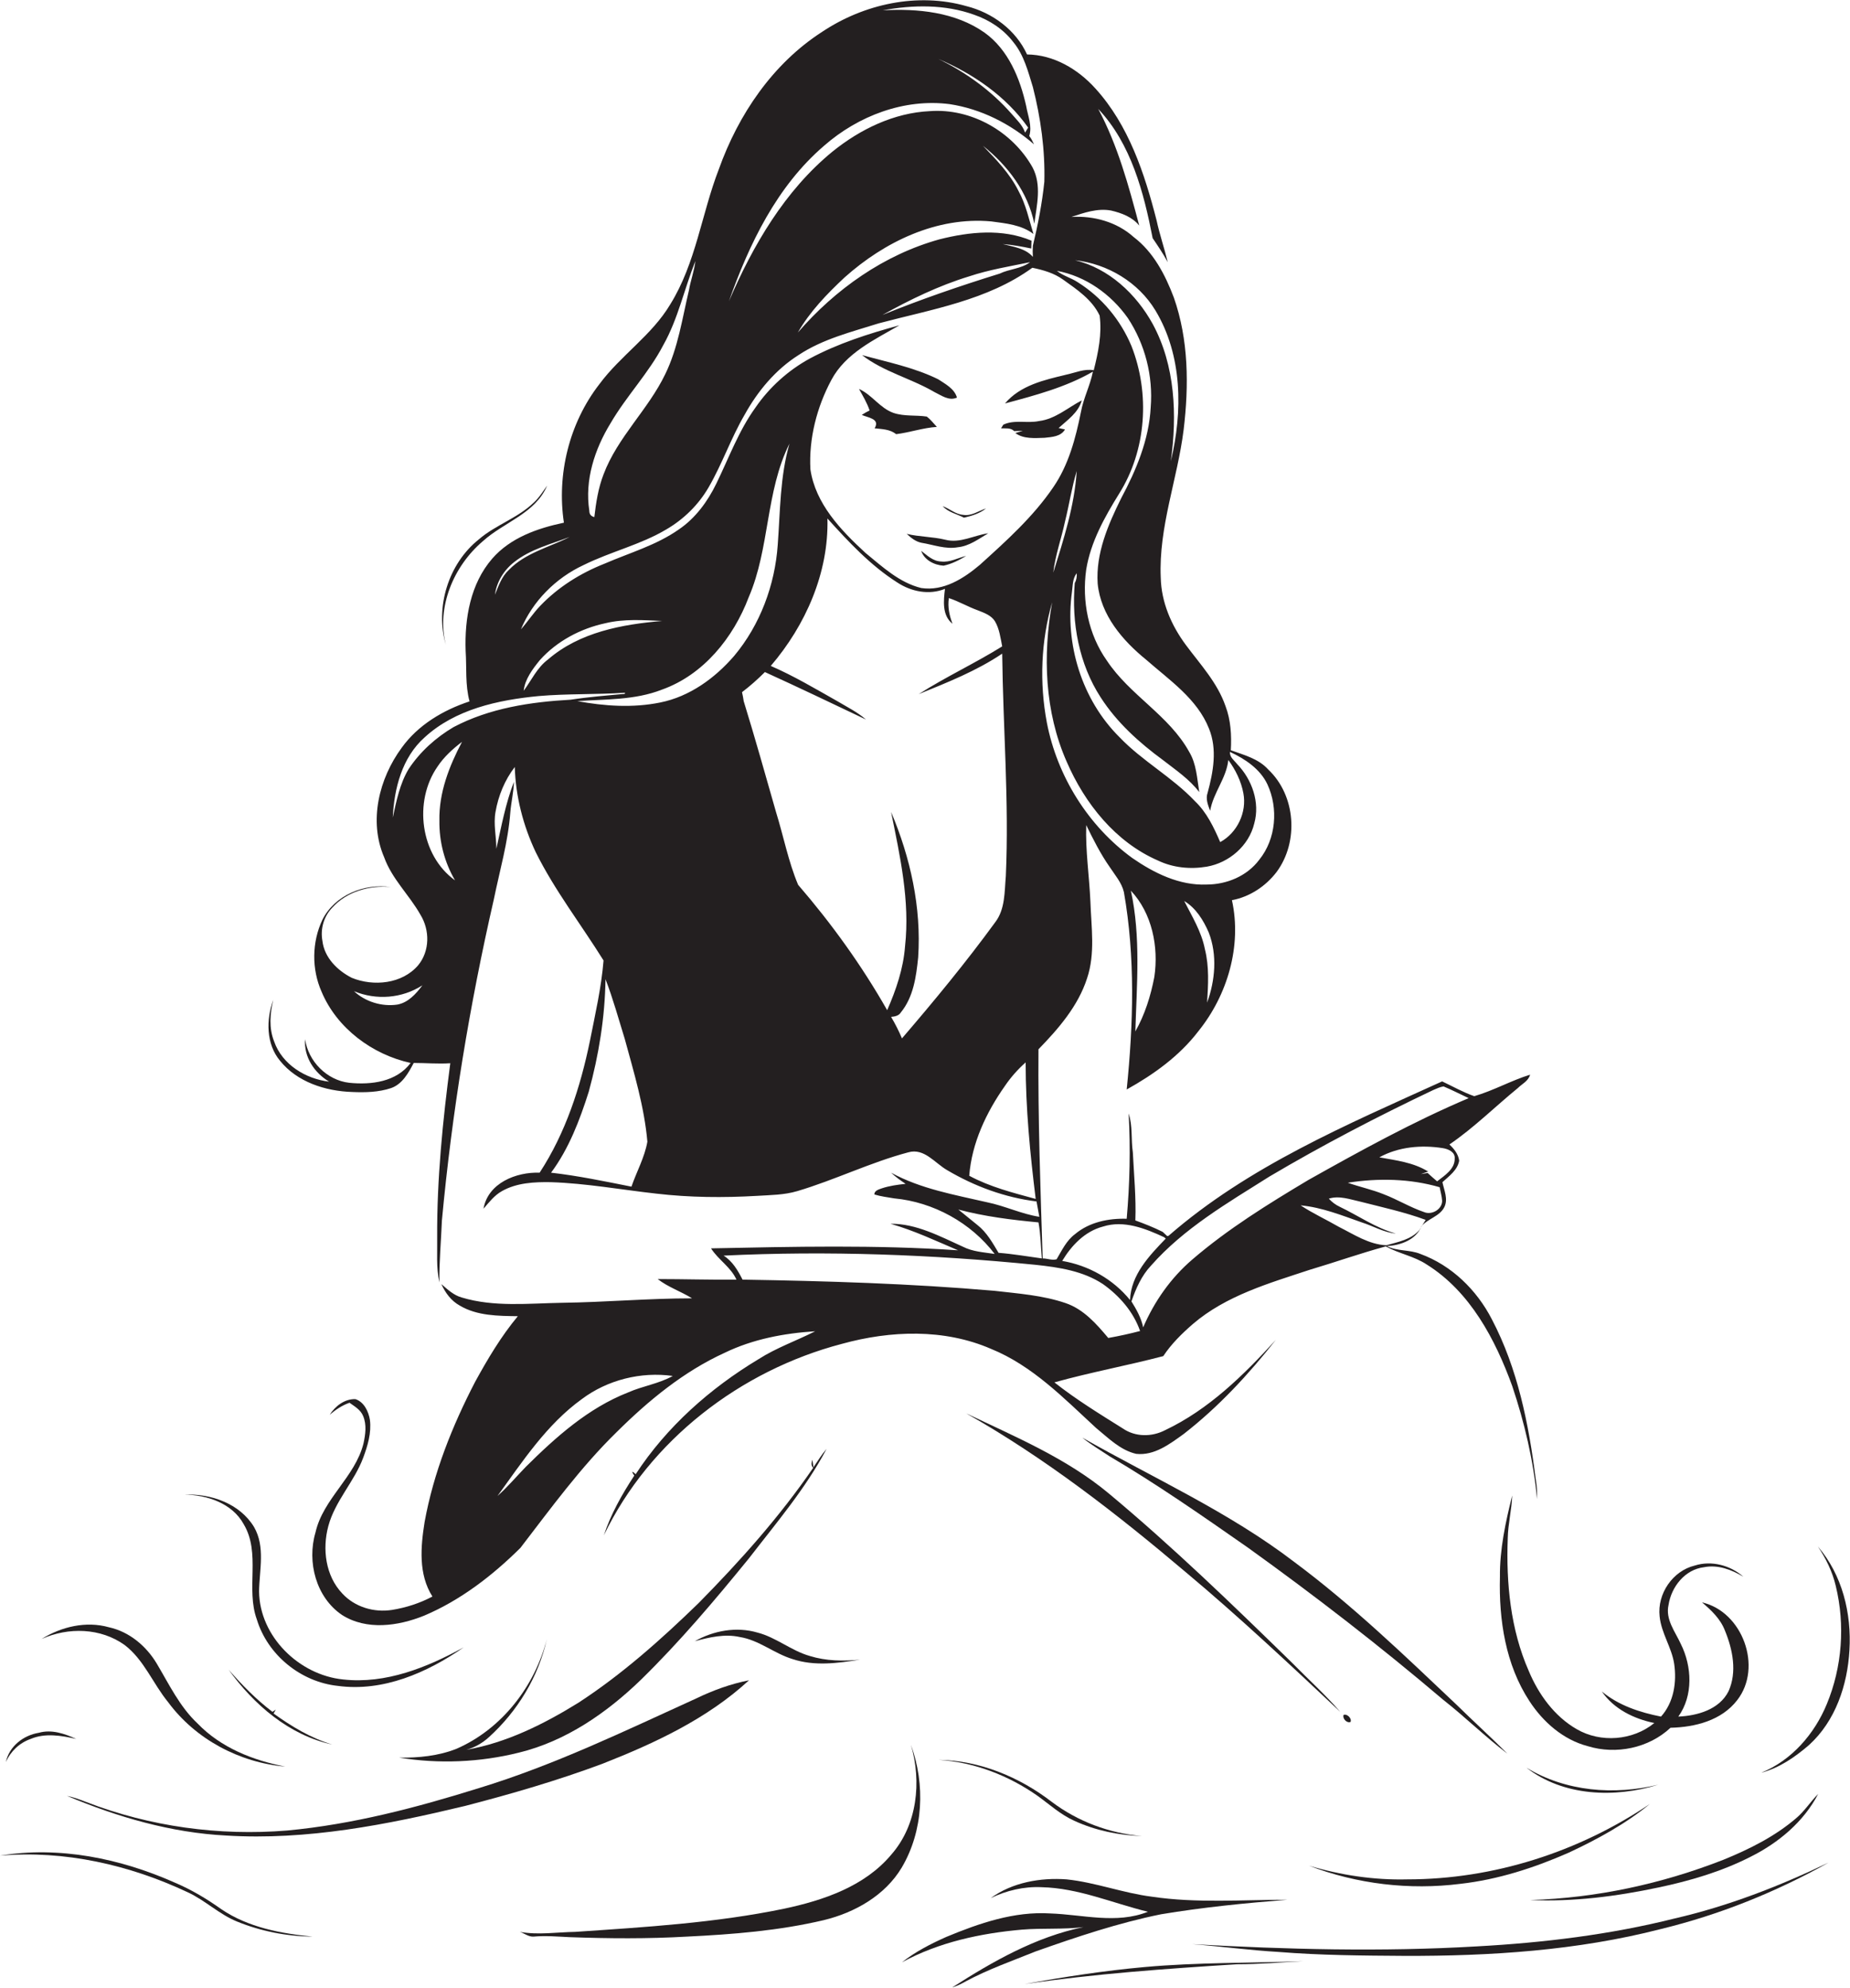 <?xml version="1.0" encoding="utf-8"?>
<!-- Generator: Adobe Illustrator 19.2.0, SVG Export Plug-In . SVG Version: 6.00 Build 0)  -->
<svg version="1.1" id="Layer_1" xmlns="http://www.w3.org/2000/svg" xmlns:xlink="http://www.w3.org/1999/xlink" x="0px" y="0px"
	 viewBox="0 0 662.7 711.9" enable-background="new 0 0 662.7 711.9" xml:space="preserve">
<g>
	<path fill="#231F20" d="M126.2,391.1c4.6,0.2,9.4,0.1,13.9-1.4c4-1.4,6.2-5.4,8.1-9c4.4,0,8.8,0.4,13.1,0.1
		c-2.7,20.6-4.8,41.4-4.7,62.2c0.1,5.4-0.4,10.9,0.8,16.3c-0.1-7.4,0.6-14.8,0.9-22.2c3.6-38.7,9.9-77.1,18.6-115
		c2.1-10.3,5.1-20.5,5.9-31.1c0.3-3.7,1.2-7.3,1.3-11c-3,7.8-4.5,16-6.3,24c0-4.4-1.1-8.8-0.3-13.2c1-5.8,3.3-11.4,6.9-16.1
		c0.3,10.5,3,21,7.5,30.5c6.8,13.7,16.2,25.8,24.3,38.8c-0.8,9.8-3,19.3-4.9,28.9c-3.4,16.5-8.7,32.9-18,47.1
		c-8.4-0.3-18.5,3.7-20.1,12.9c2-2.3,3.9-4.8,6.6-6.3c5.3-3,11.6-3.3,17.5-3.2c12.7,0.4,25.2,2.7,37.8,4.1c12,1.4,24,1.5,36.1,0.8
		c4.8-0.3,9.7-0.3,14.4-1.7c13.5-4,26.2-10.3,39.8-13.9c5.7-1.6,9.5,3.9,13.9,6.4c9.8,5.8,20.7,9.8,32,11.2c0.3,1.8,0.7,3.7,1,5.5
		c-6.4-1-12.3-3.9-18.7-5.2c-11.7-2.7-23.8-4.8-34.4-10.6c1.6,1.5,3.4,2.8,5.2,4c-2.9,0.3-5.8,0.7-8.5,1.6c-1.1,0.4-2.7,0.8-2.7,2.2
		c2.3,0.7,4.7,1,7.1,1.4c14,1.3,27.5,8.7,36,19.9c-3.9-0.6-7.9-0.8-11.4-2.6c-8.2-3.7-16.7-8.3-25.9-8.2c8.4,2.4,16.2,6.1,24.2,9.5
		c-29.5-2-59-1.3-88.5-0.7c2.6,4.1,7.1,6.7,9.1,11.2c-9.4,0.1-18.8-0.2-28.2-0.2c3.7,2.9,8.3,4.4,12.3,6.9
		c-15.6,0-31.1,1.4-46.7,1.6c-11.9,0.2-24.2,1.6-35.8-1.9c-2.9-0.8-5.1-2.9-7.3-4.8c1.4,3.1,3.5,6,6.6,7.7
		c6.2,3.7,13.8,3.7,20.8,3.8c-6,7.2-10.8,15.3-15.3,23.5c-8.2,15.8-14.9,32.6-18.1,50.2c-1.4,8.8-2.3,18.7,2.8,26.7
		c-4.5,2.4-9.5,4-14.5,4.8c-6.4,1-13.3-1-17.8-5.9c-6-6.3-7.2-15.9-5-24.1c2.4-9,9.3-15.9,12.5-24.5c1.6-4.3,3-8.9,2.4-13.6
		c-0.5-3-2.1-6.4-5.2-7.4c-3.9-0.1-7.2,2.5-9.2,5.6c2.1-1.8,4.5-3.4,7.1-4.3c1.8,1.3,4,2.5,4.9,4.8c1.3,3.1,0.8,6.6,0.1,9.8
		c-3,12-14.5,19.8-17.2,31.9c-3.1,10.5,0.2,23.2,9.5,29.5c8.8,5.6,20.1,4,29.3,0.3c13.1-5.5,24.6-14.4,34.6-24.3
		c11-14.3,21.6-28.9,34.5-41.5c11.4-11.3,24-21.7,38.7-28.4c10.1-4.9,21.3-7,32.4-7.7c-6.7,3.4-13.9,5.9-20.3,10
		c-17.3,10.4-32.9,24.2-44,41.2c-1.9-1.8-1.1-0.4-0.5,0.5c-4.4,6.7-8.4,13.8-10.9,21.4c16.4-34.1,49-59.1,85.3-68.6
		c17.4-4.8,36.6-5.5,53.4,1.8c14.8,6,26.1,17.7,37.6,28.3c4.4,3.6,8.7,8,14.4,9.3c6.5,0.7,12-3.5,17-7.1c12.5-9.7,23.3-21.4,33-33.7
		c-11.5,12.6-24,24.9-39.6,32.3c-4.8,2.5-10.7,2.5-15.2-0.6c-8.3-5.2-16.8-10.4-24.5-16.5c12.9-3.6,26-6,39-9.4
		c2.9-4.4,6.7-8.1,10.6-11.5c11.9-10.2,27.3-14.6,41.8-19.4c9.1-2.7,18.1-5.9,27.3-8.4c4.7,2.6,10.2,3.5,14.7,6.5
		c15.5,9.7,24.5,26.7,30.6,43.5c4.4,13.1,7.6,26.7,8.9,40.5c0.1-2.5-0.1-4.9-0.5-7.3c-2.5-19.6-6.4-39.4-15.7-57.1
		c-5.4-10.5-14.4-19.3-25.6-23.4c-3.9-1.6-8.3-0.9-12-2.8c4.9-0.3,10.4-2.2,12.4-7.1c2.3-2.8,6.5-3.5,8.2-6.9c1.4-2.9-0.1-6-0.7-8.9
		c2.4-2.2,5.4-4.3,6-7.7c-0.3-2.4-1.9-4.3-3.5-5.8c8.8-6,16.3-13.5,24.5-20.2c1.5-1.5,3.8-2.5,4.4-4.8c-6.8,2.1-13.1,5.7-20,7.7
		c-4-1.4-7.7-3.5-11.5-5.3c-34.1,15.5-69.4,30.4-98,55.3l-0.5,0.1c-0.4-0.4-1.2-1.1-1.6-1.5c-3.2-1.6-6.5-2.9-9.8-4.1
		c0.3-8.1-0.5-16.3-0.9-24.4c-0.7-4.6,0-9.4-1.5-13.9c0.7,12.6,0.4,25.2-0.7,37.7c-6.5-0.2-13.4,1.2-18.5,5.5
		c-3.1,2.3-4.7,5.8-6.6,9c-1.6,0.5-3.3-0.3-5-0.3c-0.8-25-1.7-49.9-1.5-74.9c7.2-7.4,14.2-15.5,17.4-25.4c3-8.9,1.5-18.4,1.2-27.5
		c-0.4-9.1-1.8-18.2-1.5-27.4c2.5,5.1,5.1,10.3,8.4,15c1.9,2.9,4.3,5.6,5.1,9c4.1,23.3,3.4,47.2,1,70.7c9.7-5.4,18.9-12,25.7-20.9
		c10.4-12.9,15.6-30.5,12-46.9c6.4-1.2,12.1-5,16-10.1c8-10.8,6.9-27.4-3-36.7c-3.5-3.9-8.7-5.2-13.4-6.9c0.3-5.3,0-10.8-1.9-15.8
		c-2.9-8.4-9-14.9-14.2-21.9c-5.2-7-8.8-15.3-9-24.1c-0.8-18.1,6-35.3,8.2-53c1.9-15.8,1.8-32.2-3.5-47.3
		c-3.1-8.2-7.3-16.3-14.4-21.7c-6-5.4-14.3-7.7-22.3-7.2c4.5-1.5,9.3-3.2,14.2-2.3c3.8,0.9,7.6,2.3,10.1,5.4
		c-3.8-14.3-7.7-28.7-14.7-41.8c11.8,12.5,16.3,29.9,19.5,46.3c1.9,2.8,3.8,5.6,5.4,8.6c-1.2-5-2.9-9.9-4-15
		c-4.3-16.8-10-34.1-21.9-47.2c-6.3-7-15-12.1-24.5-12.2c-4-8.8-12.5-15-21.7-17.3c-17.5-5-36.7-0.8-51.7,9.2
		c-17.7,11.4-30,29.6-37,49.2c-6.2,16-8.2,33.6-17.4,48.4c-6.6,11.1-17.8,18.3-25.4,28.6c-10.8,13.9-15.3,32.3-12.7,49.6
		c-9.5,2-19.2,5.4-25.7,12.9c-7.8,9-9.9,21.4-9.5,33c0.4,6-0.2,12.2,1.4,18.1c-9.4,3.1-18.4,8.4-24.3,16.6
		c-8.1,11-11.9,26.2-6.3,39.2c2.8,7.8,9,13.5,13,20.6c3.4,5.5,3.4,13-0.8,18.1c-5.7,6.7-16,7.7-23.8,4.5c-5.1-2.6-9.8-7.2-10.5-13.2
		c-0.8-4.3,0.5-8.8,3.5-11.9c5.2-5.8,13.4-8.1,21-7.4c-9.5-1.4-20.1,2.9-24.5,11.7c-3.8,8-3.9,17.7-0.3,25.8
		c5.5,13.1,18.2,22.5,31.9,25.5c-5.1,6.8-14.1,7.9-22,7.1c-8-0.9-14.7-7.7-15.8-15.6c-0.5,6.4,3.3,12,8.6,15.2
		c-8.4-1-16.8-6.1-19.7-14.4c-1.9-4.8-1.5-10-0.3-14.9c-2.6,7.1-2.6,15.8,2.4,21.8C106.4,387.5,116.5,390.8,126.2,391.1z M225,498.7
		c-14.3,5.6-25.9,16-36.6,26.6c-3.4,3.5-6.6,7.3-10.2,10.5c9-12.4,17.6-25.6,30.2-34.7c9.2-6.9,21.2-9.9,32.6-8.3
		C236,495.6,230.2,496.4,225,498.7z M226.2,425c-9.6-1.9-19.1-3.9-28.8-5c6.4-8.6,10.3-18.9,13.5-29c3.6-13.1,5.8-26.7,6-40.3
		c2.7,7,4.7,14.3,6.9,21.4c3.3,12.1,7,24.3,8.1,36.8C230.9,414.6,228,419.7,226.2,425z M236.5,251.6c-9.8,2-20,1.3-29.7-0.5
		c10.1-0.7,20.6-0.3,30.3-4.1c14.9-5.3,25.6-18.6,31.1-33.1c7.6-17.6,6-37.8,14.6-55c-3.4,11.8-3.3,24.1-4.2,36.2
		c-1,14.4-6.3,28.7-15.6,39.8C256.1,242.9,247,249.5,236.5,251.6z M196.3,236.2c-3.9,2.9-5.9,7.4-8.7,11.2c0.4-4.1,3.2-7.8,5.8-11
		c6.1-6.8,14.6-11.3,23.5-13.2c6.6-1.6,13.5-1.1,20.3-0.8C222.9,223.6,207.6,226.4,196.3,236.2z M323.1,371.9
		c-1.1-2.6-2.4-5.2-3.9-7.7c1.3-0.1,2.8-0.4,3.5-1.6c4.5-5.5,5.5-12.8,6.2-19.7c1.2-17.9-2.8-35.8-9.7-52.1
		c3.2,15.8,6.8,31.9,5,48.1c-0.6,8-3.2,15.6-6.4,22.9c-9.1-16-19.9-31-31.9-44.9c-3.5-8.3-5.2-17.3-7.9-26
		c-3.8-13.3-7.5-26.5-11.6-39.8c-0.1-0.8-0.4-2.4-0.6-3.2c2.9-2.2,5.6-4.6,8.2-7.2c12.1,5.5,24.2,11.3,36.2,17
		c-3.1-2.7-6.8-4.5-10.3-6.6c-7.8-4.4-15.5-9-23.8-12.6c12.5-14.6,20.8-33.4,20.3-52.8c7.6,8.4,15.4,16.8,25,22.9
		c5,3.3,11.4,4.6,17.1,2.3c-0.5,4.2-1.1,9.5,2.7,12.5c-1.1-2.9-1.8-6-1.3-9.2c3.6,1.2,6.8,3.1,10.4,4.4c2.3,0.9,4.8,1.8,6.1,3.9
		c1.6,2.7,2,6,2.6,9c-9.8,6.1-20.2,10.9-29.9,17.1c10.3-4.2,20.7-8.3,29.9-14.5c0.3,26.6,2.5,53.1,1.3,79.7
		c-0.5,5.6-0.2,11.8-3.8,16.5C346,344.7,334.7,358.4,323.1,371.9z M347.2,421.1c0.9-11.7,6.1-22.7,12.8-32.2
		c2.1-3.1,4.6-5.9,7.4-8.4c0,16.4,1.6,32.7,3.6,48.9C362.9,427.2,354.6,425.1,347.2,421.1z M508.4,440.6c-3,3.4-7.6,4.2-11.8,5.4
		c-6.3-0.3-11.6-3.9-17-6.6c-4.5-2.6-9.3-4.8-13.7-7.7c7.6,0.7,14.8,3.6,21.9,6.1c4.1,1.3,7.9,3.6,12.2,4c-7.2-2-13.4-6.4-20.1-9.6
		c-1.5-0.7-2.8-1.7-3.9-2.9c3.8-1.2,7.7,0.3,11.4,1.1c7.8,2,15.7,3.7,23.3,6.5C510,438,509.2,439.3,508.4,440.6z M510.1,434.1
		c-5-1.7-9.5-4.5-14.5-6.4c-4.2-1.7-8.6-2.6-12.8-4.1c10.9-1.7,22.2-1.5,32.9,1.6c0.3,1.6,0.8,3.2,0.9,4.9
		C516.6,433.1,512.9,435.3,510.1,434.1z M521.1,414.9c0.1,3.8-3.6,6.1-6.3,8.2c-1.2-1-2.3-2-3.4-3c-0.6,0.1-1.8,0.3-2.4,0.4
		c0.6-0.2,1.9-0.7,2.6-0.9c-5.3-3.3-11.5-4-17.5-5.1c6.9-3.8,15.1-4.5,22.7-3.3C518.8,411.5,521.3,412.6,521.1,414.9z M454.7,421.4
		c19.1-11.3,38.7-21.5,58.7-31c1.2-0.5,2.4-1.1,3.7-1.3c3.1,1.3,6,2.8,9,4.2c-19.8,8.4-38.7,18.8-57.4,29.3
		c-14.4,8.6-28.8,17.5-41.6,28.5c-7.7,6.6-13.6,15-17.6,24.3c-0.7-3.4-2.4-6.4-4.2-9.3c1.6-4.6,3.6-9.2,7-12.8
		C424.1,439.9,439.8,430.8,454.7,421.4z M395.1,439.3c7.5-2.4,15.2,0.7,21.9,3.8l0.6,0.5c-5.9,6.1-12.5,13-12.8,22
		c-6.1-7.5-14.9-12.4-24.3-14C383.8,446.1,388.6,441,395.1,439.3z M395.1,459.9c5.9,4.2,10.9,9.9,13.3,16.8c-3.8,1-7.5,1.8-11.4,2.5
		c-4.2-5-8.8-10.3-15.3-12.5c-8.2-2.8-16.9-3.4-25.5-4.4c-30-2.6-60.1-3.5-90.2-4c-1.7-3.3-3.6-6.6-6.8-8.6
		c37.3-1.8,74.7-0.4,111.8,3.3C379.4,453.9,388,455.2,395.1,459.9z M373.2,450.7c-5.2-0.7-10.3-1.6-15.5-2c-2.1-3.5-4.2-7.3-7.5-9.9
		c-2.3-1.9-4.6-3.7-6.9-5.6c9.4,2.5,19.1,3.7,28.7,4.6C372.8,442,372.8,446.4,373.2,450.7z M413.5,349.9c-1.3,6.8-3.4,13.5-6.8,19.5
		c0.5-16.8,2-33.9-1.6-50.4C412.7,327.1,415.1,339.1,413.5,349.9z M432.4,359.1c0.4-6.4,0.8-12.9-0.8-19.2
		c-1.2-6.2-4.6-11.7-7.4-17.2c4.2,2.5,6.9,6.9,8.8,11.3C436.1,342,435.3,351.2,432.4,359.1z M454,280.9c4,8.6,3.1,19.6-2.9,27
		c-4.4,5.9-11.7,8.9-18.9,8.9c-9.7,0.4-18.8-4.1-26.6-9.5c-15.8-11.5-26.9-29.3-30.6-48.5c-2.7-14.3-2.1-29.2,1.9-43.1
		c-3.4,19-2.7,39.2,5.2,57.1c6.5,15,17.5,28.8,32.7,35.4c5.4,2.6,11.6,3.2,17.5,2.2c8-1.4,15.1-7.5,17-15.5
		c2.1-7.5-0.8-15.7-6.1-21.2c-1-1.3-2.8-2.5-2.6-4.4C446,271.8,451.4,275.4,454,280.9z M377.3,205.1c0.7-6.2,2.9-12.2,4.2-18.3
		c1.5-6,2.4-12.2,4.2-18.1C384.9,181.2,381,193.2,377.3,205.1z M413.9,111.2c9.7,16.1,9.8,36.2,5.5,54c2.3-16.5,1.6-34.3-6.5-49.2
		c-5.9-10.7-15.7-19.9-27.8-22.8C396.8,94.5,407.8,101.1,413.9,111.2z M404,113.9c6.2,9.4,9.1,20.8,8.2,32
		c-0.6,11.6-5.2,22.5-10.6,32.6c-4.7,9.5-9.1,19.7-8.4,30.5c1.1,11.3,8.9,20.4,17.4,27.3c8.3,7.3,18.3,14,22.5,24.7
		c3,7.4,1.5,15.5-0.5,22.9c-0.8,2.2,0.1,4.4,0.9,6.5c1.1-6.5,5.8-11.6,6.5-18.2c2.6,3.5,4.6,7.6,5.4,11.9c1.3,6.8-2.2,14.2-8.3,17.5
		c-2.3-5.3-4.8-10.6-9-14.6c-8.2-8.7-18.9-14.4-27.1-23c-13.5-13.4-19.6-33.4-17-52c0.3-2.3,0.2-4.8,1.7-6.7
		c0.1,1.2-0.1,2.5-0.7,3.5c-1.2,14.2,1.5,29,9.3,41c5.8,9,13.8,16.2,22.4,22.5c4.5,3.5,9.4,6.8,12.9,11.4c-0.8-4.9-1-10.1-3.6-14.4
		c-7.2-13.1-21.3-20.3-29.5-32.7c-6.6-9.3-9-21.3-7.4-32.6c1.6-9.9,6.6-18.8,11.8-27.2c9.8-15.6,11.1-35.9,4.4-52.9
		c-3.9-9.3-10.6-17.4-19.2-22.8c-2.4-1.6-5.3-2.3-7.5-4.1C388.9,98.9,398,105.4,404,113.9z M295.2,52.2c12.2-10.7,28.7-17,45-14.9
		c11.2,1.7,21.7,7,30.2,14.4c-0.5-1.1-1-2.1-1.7-3c1.1-3.6-0.5-7.2-1.1-10.7c-2.2-9.9-6.4-20.2-14.9-26.3c-10.5-7.4-24-8.7-36.5-8
		c10.8-2,22.3-2.2,32.8,1.6c5.5,1.9,10.5,5.2,14,9.8c3.8,4.6,5.3,10.6,7,16.1c2.8,11,4.4,22.5,4.1,33.9c-0.8,7.7-2.3,15.4-4.1,22.9
		c-0.1,1.3-0.1,2.7,0,4c-2.7-3.1-7-3.6-10.8-4.6c3.5,0.3,6.9,0.9,10.2,1.6c0-0.7,0.1-2.1,0.1-2.8c-10.4-4.4-22.2-3.2-32.9-0.5
		c-19.9,5.5-37.4,17.9-50.8,33.4c4.3-7.5,10.4-13.8,16.7-19.7c14.3-12.8,33.1-21.9,52.6-20.1c5.2,0.7,10.8,1.2,15.1,4.5
		c-1.6-5.2-2.7-10.6-5.4-15.5c-3.1-6.2-8-11.2-12.7-16.1c8.9,7.1,16.1,16.6,18.4,27.9c0.9-6.6,2.7-13.8-0.6-20.1
		c-7.2-12.9-22-21.3-36.8-20.2c-12.9,0.6-25,6.5-34.9,14.5c-17.1,14-28.5,33.6-37.1,53.6C268.4,87.3,278.3,66.7,295.2,52.2z
		 M336.1,21.1c12.5,5.3,24.3,13.4,32.2,24.6c-0.4,0.6-0.7,1.2-1.1,1.8c-0.9-2.7-3.1-4.7-4.9-6.8C355.1,32.5,346,25.9,336.1,21.1z
		 M369,93.9c-3.2,2.4-7.4,2.4-10.9,4.1c-14.2,4.4-28.2,9.2-42,14.8c9.9-5.5,20.2-10.5,31-13.8C354.3,96.6,361.7,95.4,369,93.9z
		 M218.7,151.6c5.7-9.8,13.7-18,18.9-28c5.3-9.4,7.5-20.1,11.5-30.1c-0.4,3.5-1.7,6.9-2.3,10.4c-2.4,10.1-3.9,20.7-8.5,30.1
		c-6.1,12.7-17.1,22.6-22.1,35.9c-1.9,4.9-2.7,10.1-3.3,15.3c-1.2-0.3-1.8-1-1.8-2.3C209.4,172,213,160.9,218.7,151.6z M238.7,189.6
		c6.2-3.6,11.5-8.8,15.1-15c4.9-8.4,8-17.6,12.9-26c4.7-8.5,11.1-16.2,19.3-21.4c8.7-5.8,19-8.3,28.8-11.4c18.8-5,38.9-8.2,55-19.9
		c3.9,0.8,7.8,1.9,11.1,4.3c4.9,3.5,10.3,7.1,13,12.8c0.9,6.6-0.5,13.2-2.1,19.6c-3.4-0.6-6.6,0.9-9.9,1.6
		c-7.9,1.9-16.4,3.8-21.9,10.3c10.8-2.9,21.8-5.8,31.5-11.4c-1,5-3.4,9.5-4.3,14.5c-1.9,9.4-4.4,18.9-9.9,26.9
		c-7.2,10.6-16.8,19.2-26.3,27.8c-5.8,4.9-13,9.5-21,8.3c-7.8-1.9-13.9-7.6-20-12.6c-8.8-8.1-17.9-17.6-19.7-29.9
		c-0.6-11,2.3-22.3,7.5-32c5.1-9.6,15.4-14.4,24.4-19.6c-11,3-22,6.5-32.1,11.9c-7.7,4.2-14.5,10.3-19.5,17.6c-6,8.3-9.5,18-14,27.2
		c-3.1,6.4-7.5,12.4-13.4,16.4c-8.1,5.7-17.7,8.4-26.7,12.3c-8.6,3.4-16.6,8.4-23,15.1c-2.5,2.6-4.5,5.7-6.9,8.4
		c4.2-10.1,12.5-18.4,22.4-23C218.9,197.5,229.5,195.1,238.7,189.6z M184.2,201.3c5.8-4.6,13.1-6.4,19.9-9
		c-7.3,3.7-15.9,5.7-21.8,11.8c-2.6,2.4-3.7,5.7-5,8.9C177.9,208.4,180.5,204.2,184.2,201.3z M146.4,275.4
		c-3.2,5.3-4.4,11.5-5.7,17.4c0.5-10.4,3.3-21.5,11.4-28.7c11-10.1,26.3-13.4,40.8-14.8c10.3-0.9,20.7-0.5,31-1.2l-0.1,0.4
		c-6.5,0.6-12.9,1.1-19.4,2.1c-14.3,0.8-29,3-41.9,9.8C156.2,264.1,150.5,269.2,146.4,275.4z M156.7,274.6c2.3-3.5,5.5-6.4,8.8-8.9
		c-4.6,8.7-8.3,18.2-8.1,28.2c-0.1,7.5,1.8,14.9,5.6,21.4C150.5,306.3,148.1,287,156.7,274.6z M142.3,359.8
		c-5.5,0.8-11.4-1-15.5-4.8c8,3.3,17.2,2.6,24.5-2.1C149,356,146.2,359.1,142.3,359.8z"/>
	<path fill="#231F20" d="M334.7,140.4c2.5,1.2,5.2,3.3,8.1,2c-0.9-3.2-4.2-4.9-6.8-6.6c-8.6-4.2-18-6.1-27.2-8.6
		C316.6,133.2,326.3,135.5,334.7,140.4z"/>
	<path fill="#231F20" d="M332,149.2c-3.9-0.6-8,0-11.9-1.3c-4.9-1.7-7.7-6.5-12.4-8.6c1.4,2.5,2.9,5,3.8,7.7c-1,0.5-1.9,1-2.8,1.6
		c2.1,1,6.7,1.3,4.6,4.8c2.6,0.3,5.5,0.3,7.7,2.1c4.9-0.6,9.7-2.3,14.6-2.6C334.4,151.6,333.3,150.2,332,149.2z"/>
	<path fill="#231F20" d="M363.3,154.4c0.8,0,2.3-0.1,3.1-0.1c-0.7,0.2-2,0.6-2.7,0.8c3,2.2,7,1.8,10.5,1.7c2.6-0.3,5.8-0.4,7.3-3
		c-0.6-0.1-1.8-0.4-2.3-0.5c3.2-2.9,7.1-5.5,8.3-9.9c-5,2.6-9.5,6.7-15.3,7.4c-4.2,0.9-8.8-0.6-12.8,1.3c-0.2,0.3-0.6,1-0.8,1.3
		C360.1,153.5,362,153.1,363.3,154.4z"/>
	<path fill="#231F20" d="M173,193.8c7.5-6.8,18.8-9.9,23-19.9c-1.5,2.1-2.9,4.4-4.8,6.1c-5.8,5.6-13.7,8-19.7,13.2
		c-10.9,8.7-15.7,24.3-11.8,37.7C156.3,217.4,162.5,202.7,173,193.8z"/>
	<path fill="#231F20" d="M345.3,185.4c2.7-0.6,5.7-1.5,7.9-3.3c-2.7,0.9-5.2,2.8-8.2,2.3c-2.7-0.2-4.8-2.2-7.3-3.1
		C339.7,183.5,342.8,184.1,345.3,185.4z"/>
	<path fill="#231F20" d="M338.6,193.3c-4.5-1.1-9.3-1-13.8-2.1c1.5,1.4,3.2,2.8,5.3,3.2c4.3,0.7,8.6,2.4,13,1.6
		c4.1-0.4,7.5-3,10.9-5C348.9,191.7,343.9,194.7,338.6,193.3z"/>
	<path fill="#231F20" d="M337.1,201.1c-2.9-0.1-5-2.2-7.1-3.8c1.1,3.3,4.7,5.1,8,5.3c2.9-0.6,5.6-2,8.1-3.5
		C343.1,199.8,340.3,201.5,337.1,201.1z"/>
	<path fill="#231F20" d="M480.1,613.1c-5.4-6.2-11.6-11.8-17.4-17.7c-21.3-20.8-42.7-41.5-65.5-60.5c-15.1-12.6-33.5-20.3-51.1-28.7
		c28.3,16,54,36,78.8,57C443.9,579.1,462,596.1,480.1,613.1z"/>
	<path fill="#231F20" d="M540,628.1c-6-6-12.3-11.7-18.4-17.7c-18.7-17.7-37.3-35.6-58-51c-23.4-17.9-50.4-30-75.9-44.5
		c3.1,2.5,6.5,4.5,9.8,6.7c17,10,33.2,21.3,49.4,32.6c24.1,17.3,47.5,35.4,70.1,54.6C524.9,615,532,622,540,628.1z"/>
	<path fill="#231F20" d="M195.9,587c-4.3,16.9-16.1,32.2-32.3,39.3c-6.5,2.6-13.7,3.3-20.6,3.2c14.2,2.3,28.9,1.7,42.9-1.8
		c16.8-4.1,31.4-14.2,43.7-26.1c13.9-13.6,26.4-28.4,38.7-43.5c9.8-12.7,20.3-25,27.8-39.2c-1.8,2.1-3.2,4.4-4.7,6.6l-0.4-2.7
		c-0.3,1-0.6,2,0.3,2.9c-12,17.5-26.2,33.4-41.1,48.5c-13.4,13-27.4,25.5-43.1,35.7c-12.3,7.6-25.7,14.3-40.1,16.8
		c3-0.8,5.8-2.4,8.1-4.5C185.4,612.9,192.9,600.5,195.9,587z"/>
	<path fill="#231F20" d="M87.3,545.9C93.5,556.3,88,569,92,580c3.9,12.8,15.8,22.4,29,23.8c16.2,2.2,32-4.7,45.1-13.8
		c-13.1,7.2-27.9,13.2-43.2,11.5c-15.8-1.6-29.9-15.4-30.1-31.5c0.1-7.7,2.3-16-1.8-23.1c-5.1-8.4-15.4-12-24.9-11.6
		C74.2,535.4,83.2,538.4,87.3,545.9z"/>
	<path fill="#231F20" d="M540.1,550.9c0.1-5.1,1.4-10.1,1.6-15.3c-2.4,9.6-4.5,19.3-4.4,29.2c-0.4,15.4,2,31.4,10.6,44.5
		c4.9,7.5,12.1,13.8,20.9,16.1c10.1,3.1,21.8,0.7,29.6-6.6c8.8-0.2,18.3-2.6,23.9-9.9c9.2-11.8,1.9-31.7-12.6-35
		c3.3,2.8,6.6,5.9,8.2,10.1c2.8,6.8,4.4,14.8,1.3,21.7c-3.3,6.6-11.2,8.8-18,9.1c5.4-7.5,4.9-18,0.9-26c-2-4.4-5.6-8.8-4.4-14
		c1-6.5,5.9-12.7,12.7-13.5c5-1,9.9,0.9,14.1,3.4c-4.7-4.1-11.4-5.9-17.4-4c-7.9,1.9-13.5,10.1-12.6,18.2c0.6,6,4.3,11.1,5.2,16.9
		c1,6.6-0.1,13.9-4.7,19c-7.6-1.5-15.2-4-21.2-9c4.3,6.3,11.5,9.8,18.8,11.3c-7.7,6.3-19.2,7.2-27.8,2.2c-8-4.6-13.7-12.5-17.2-20.9
		C541.1,583.6,539.5,567.1,540.1,550.9z"/>
	<path fill="#231F20" d="M651.2,553.9c2.9,4.3,5.2,9,6.4,14.1c3.4,14,2.3,29-3.2,42.3c-4.4,10.7-12.6,20.2-23.5,24.6
		c6.5-1.7,12.1-5.6,17.1-9.9c9.5-8.6,13.8-21.5,14.5-34C663.3,577.8,659.9,564,651.2,553.9z"/>
	<path fill="#231F20" d="M44.7,589.2c6.9,5.3,10.1,13.8,15.5,20.4c9.8,13.3,25.6,21.7,42,23.1c-11.6-2.2-23.1-6.8-31.4-15.4
		c-6.4-6-10.2-14-14.6-21.4c-3.8-6.4-9.9-11.5-17.2-13.1c-8.2-2.3-17-0.2-24.1,4.2C24.5,582.7,36.1,583,44.7,589.2z"/>
	<path fill="#231F20" d="M265,586.3c6.9,1.1,12.3,5.9,18.9,7.9c7.8,2.6,16.2,1.5,24.2,0.2c-6,0.6-12.2,0.5-18-1.3
		c-6.7-1.9-12.1-6.7-18.8-8.4c-7.5-2.2-15.7-0.7-22.4,3.1C254.1,586.4,259.6,585.1,265,586.3z"/>
	<path fill="#231F20" d="M97.6,613.1c-5.8-4.4-10.9-9.6-15.7-15.1c9,12.5,21.7,23.5,37.1,26.8c-7.7-2.3-14.6-6.5-21-11.1
		c0.2-0.3,0.6-1,0.8-1.4C98.5,612.5,97.9,612.9,97.6,613.1z"/>
	<path fill="#231F20" d="M268.3,601.8c-6.6,1.3-12.9,3.6-18.9,6.5c-25.5,11.6-50.9,23.9-77.8,32.1c-22.4,7-45.2,13-68.7,15.2
		c-24.4,2-49.2-1.4-72-10.2c-2.3-0.9-4.5-1.7-6.9-2.2c18.1,7.6,37.3,13.2,57,14.2c28.9,1.8,57.7-3.9,85.6-10.6
		c16.6-4.3,33.1-9.1,49.2-15.1C234.6,624.3,253.3,615.6,268.3,601.8z"/>
	<path fill="#231F20" d="M481.3,614.2c-0.5,1.3,1.2,3.1,2.5,2.5C484.3,615.4,482.5,613.7,481.3,614.2z"/>
	<path fill="#231F20" d="M11,622.8c5.2-2.2,11-1.2,16.3,0c-4.2-1.9-8.8-3.5-13.4-2.2c-5.5,0.9-10.6,4.8-11.8,10.5
		C3.8,627.2,7,624.2,11,622.8z"/>
	<path fill="#231F20" d="M326.3,624.9c3.9,13.2,2.3,28.7-7,39.3c-9.5,11.4-24.3,16.4-38.4,19.4c-24.6,5.1-49.8,6.6-74.8,8.3
		c-6.6,0.1-13.3,1.2-19.9,0c1.6,0.5,3.1,1.8,4.9,1.7c4.3-0.4,8.7,0,13,0.2c14,0.5,28,0.6,42-0.2c16.4-0.8,32.9-2.1,49-5.9
		c11.1-2.7,21.9-8.8,27.9-18.8C330.8,655.7,331.5,639.1,326.3,624.9z"/>
	<path fill="#231F20" d="M371.7,643.2c4.3,3.1,8.2,6.7,13.1,8.9c7.6,3.5,15.9,5.2,24.3,5.5c-11.7-1-23-5.2-32.4-12.3
		c-11.6-8.9-25.8-14.8-40.5-15C349,631.1,361.3,635.9,371.7,643.2z"/>
	<path fill="#231F20" d="M546.8,633.1c13.2,10.3,31.7,10.9,47.2,6.1C578.3,643,560.9,641.7,546.8,633.1z"/>
	<path fill="#231F20" d="M594.1,676c11.4-2.4,22.6-5.7,33-11c10-5,19-12.5,24.2-22.5c-2.8,2.8-4.9,6.2-7.9,8.7
		c-7.7,6.6-16.8,11.1-26.1,14.9c-22,8.6-45.5,13.7-69.2,14.4C563.5,681.2,579,679.2,594.1,676z"/>
	<path fill="#231F20" d="M523.1,674.7c13.4-1.5,26.4-5.7,38.7-11.1c10.3-4.8,20.4-10.3,29.2-17.5c-25.5,17.2-56,27-86.9,27
		c-11.9,0.3-23.8-1.5-35.2-4.9C486.1,674.8,504.9,677,523.1,674.7z"/>
	<path fill="#231F20" d="M62.7,674.3c-19.6-8.7-41.4-13.2-62.7-9.7c23.1-2,46.4,3.3,67.2,13.1c6.3,2.9,11.3,7.9,17.7,10.5
		c8.6,3.5,17.8,5.3,27.1,5.4c-11.4-1.1-23.1-3.3-32.7-9.8C74.1,680.1,68.6,676.8,62.7,674.3z"/>
	<path fill="#231F20" d="M529,697.1c-34,2-68.1,1.1-102-0.8c10.4,0.8,20.7,2.2,31.1,2.8c14.9,1.2,29.9,1.3,44.9,1.4
		c30.8,0.1,62-1.9,91.9-9.6c21-5.1,41.2-13.2,60.1-23.8c-17.7,8.5-36,15.6-55.1,20C576.8,692.9,552.9,695.8,529,697.1z"/>
	<path fill="#231F20" d="M415.9,685.6c15-2.5,30.1-4,45.3-5.2c-16.2,0-32.5,1.3-48.6-1.1c-10.3-1.3-20.1-5.1-30.5-6.2
		c-9.4-0.7-19.5,1.1-27.2,6.7c5.6-2.7,11.9-4.2,18.2-3.9c13.2,0.3,25.4,5.7,38.1,8.8c-11.3,4.5-23.3,1-35,0.6
		c-12.9-0.8-25.4,3.5-37.2,8.4c-5.6,2.5-11.1,5.3-15.9,9.1c13.2-7.2,28.2-10.4,43-11.7c7.3-0.6,14.7,0,22-0.9
		c-17.1,3.5-32.5,12.3-47,21.6c1.7-0.5,3.3-1.3,4.9-2.2c8-4.3,16.6-7.3,25-10.7C385.7,693.7,400.6,688.7,415.9,685.6z"/>
	<path fill="#231F20" d="M367,710.6c25.2-3.7,50.7-5.5,76.1-7.1c8,0,15.9-0.7,23.8-1.1c-19,0.7-38,0.4-56.9,2.1
		C395.6,705.8,381.3,708,367,710.6z"/>
</g>
</svg>
